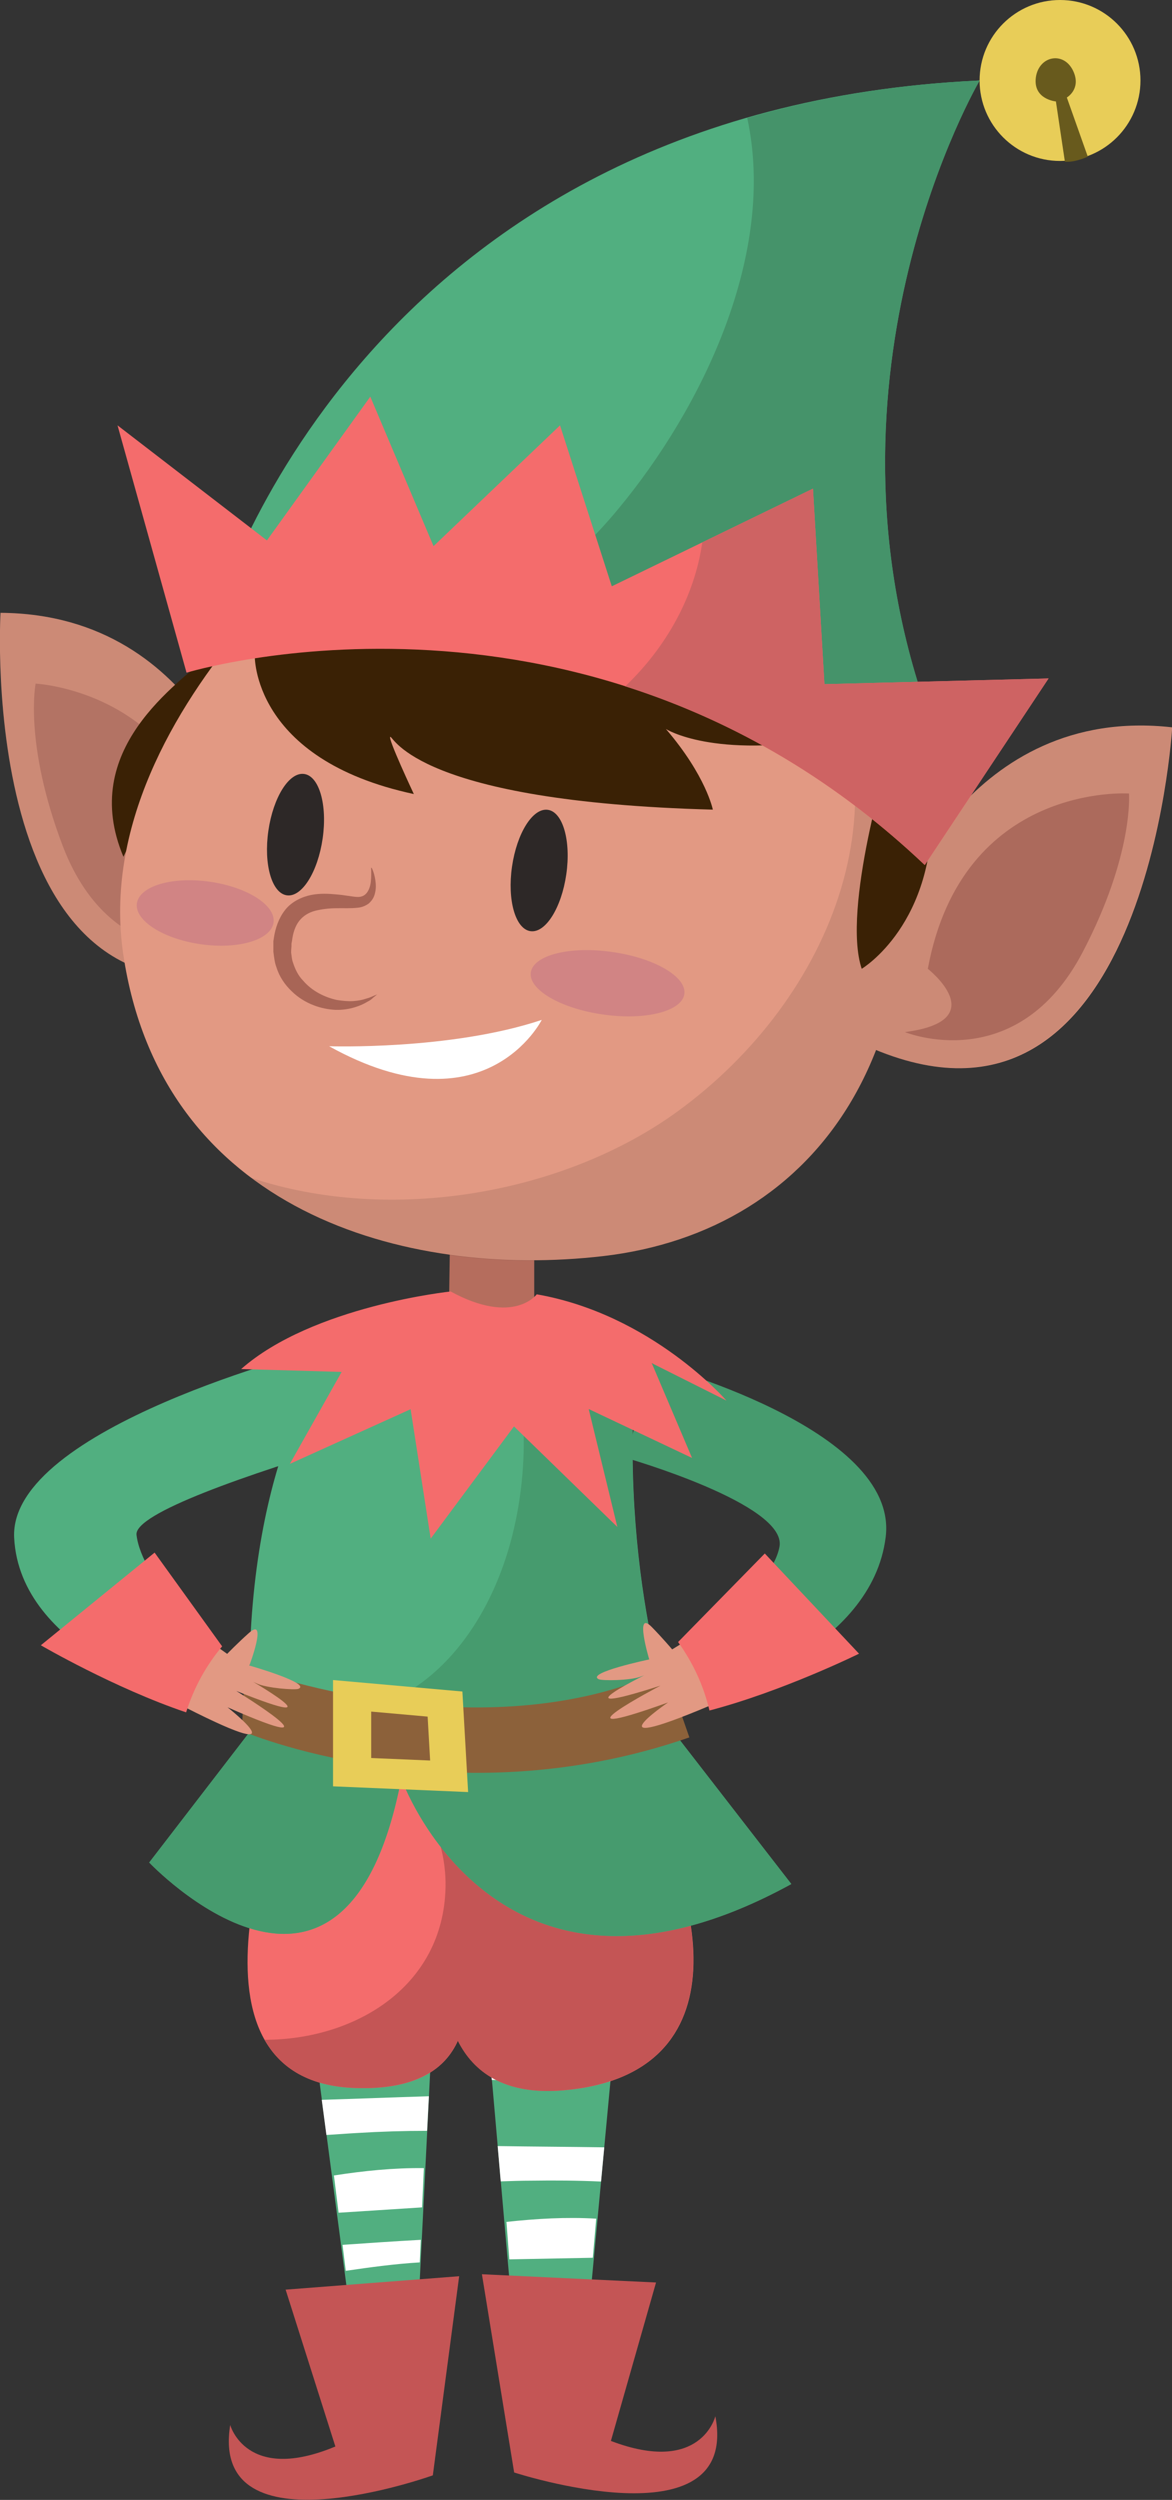 <?xml version="1.0" encoding="UTF-8"?><svg id="b" xmlns="http://www.w3.org/2000/svg" viewBox="0 0 65.42 139.47"><rect x="0" y="0" width="65.42" height="139.47" fill="#333333" stroke="none"/><g id="c"><path d="m17.79,75.29S.48,79.65.79,85.79c.32,6.31,9.17,8.79,9.17,8.79l1.77-2.81s-3.82-3.62-4.11-6.14c-.27-2.39,25-8.67,25-8.67l-14.83-1.67Z" style="fill:#51af80; stroke-width:0px;"/><polygon points="34.75 108.91 32.08 137.38 29.32 137.29 26.59 106.12 34.75 108.91" style="fill:#51af80; stroke-width:0px;"/><path d="m33.73,119.79l-.18,1.92c-1.29-.06-2.58-.07-3.89-.05-.57,0-1.14.02-1.71.04l-.17-1.97c1.98.03,3.97.04,5.95.07Z" style="fill:#fff; stroke-width:0px;"/><path d="m34.39,112.76l-.32,3.36c-2.21-.03-4.41-.04-6.62-.08l-.25-2.92c2.39-.2,4.79-.35,7.19-.36Z" style="fill:#fff; stroke-width:0px;"/><path d="m28.43,126.05l-.16-2.09c1.67-.18,3.34-.28,5.01-.18l-.19,2.18c-1.55.03-3.1.06-4.65.09Z" style="fill:#fff; stroke-width:0px;"/><path d="m28.69,129.3l-.11-1.46c1.45-.03,2.9-.07,4.35-.09l-.11,1.26c-1.38.02-2.75.14-4.13.28Z" style="fill:#fff; stroke-width:0px;"/><polygon points="24.49 106.04 23.06 134.61 20.28 134.64 16.18 103.63 24.49 106.04" style="fill:#51af80; stroke-width:0px;"/><path d="m23.94,116.96l-.1,1.92c-1.3,0-2.6.04-3.9.12-.57.03-1.15.08-1.72.11l-.26-1.96c1.99-.06,3.98-.14,5.98-.2Z" style="fill:#fff; stroke-width:0px;"/><path d="m24.29,109.91l-.17,3.37c-2.22.07-4.43.16-6.64.22l-.39-2.91c2.39-.31,4.79-.57,7.2-.68Z" style="fill:#fff; stroke-width:0px;"/><path d="m18.9,123.45l-.26-2.08c1.67-.26,3.34-.43,5.02-.41l-.1,2.19c-1.56.1-3.11.2-4.67.3Z" style="fill:#fff; stroke-width:0px;"/><path d="m19.3,126.69l-.18-1.45c1.46-.1,2.91-.2,4.37-.28l-.06,1.26c-1.38.08-2.76.27-4.13.47Z" style="fill:#fff; stroke-width:0px;"/><path d="m16.29,98.74s13.87-7.3,18.57-.25c4.7,7.05,6.67,17.27-3.41,18.13-3.28.28-5.01-1.02-5.89-2.77-.7,1.57-2.33,2.76-5.73,2.64-11-.38-3.54-17.76-3.54-17.76Z" style="fill:#f46c6c; stroke-width:0px;"/><path d="m24.87,105.3c.07-3.27-1.88-6.42-4.65-8.25,4.47-1.62,11.54-3.2,14.63,1.44,4.7,7.05,6.67,17.27-3.41,18.13-3.28.28-5.01-1.02-5.89-2.77-.7,1.57-2.33,2.76-5.73,2.64-2.61-.09-4.17-1.14-5.05-2.69,5.03,0,9.98-2.95,10.1-8.51Z" style="fill:#c45555; stroke-width:0px;"/><path d="m36.61,127.34l-9.71-.46,1.8,11.06s12.61,4.11,11.23-3.14c0,0-.79,3.3-5.83,1.38l2.52-8.84Z" style="fill:#c45555; stroke-width:0px;"/><path d="m15.94,127.74l9.69-.75-1.47,11.11s-12.48,4.48-11.31-2.81c0,0,.89,3.28,5.87,1.2l-2.78-8.76Z" style="fill:#c45555; stroke-width:0px;"/><path d="m13.98,96.57l-5.65,7.34s10.95,11.55,14.07-4.69c0,0,5.29,14.92,21.77,5.89l-6.34-8.18-23.86-.36Z" style="fill:#51af80; stroke-width:0px;"/><path d="m17.95,76.38s-4.61,6.08-3.97,20.19l23.86.36s-3.21-8.2-2.4-20.07c0,0-15.88-4.49-17.48-.48Z" style="fill:#51af80; stroke-width:0px;"/><path d="m13.98,96.57l-5.65,7.34s10.95,11.55,14.07-4.69c0,0,5.29,14.92,21.77,5.89l-6.34-8.18-23.86-.36Z" style="fill:#469b6e; stroke-width:0px;"/><path d="m35.43,76.87s-3.22-.91-6.91-1.55c1.17,3.84.82,8.49-.42,11.99-2.17,6.15-7.29,10.08-13.9,7.74-.1-.03-.19-.08-.28-.12,0,.54.02,1.08.05,1.65l23.86.36s-3.21-8.2-2.4-20.07Z" style="fill:#469b6e; stroke-width:0px;"/><path d="m13.5,96.57s11.58,5.01,24.98.36l-1.34-3.85s-8.23,4.93-23.47-.04l-.17,3.53Z" style="fill:#8c613a; stroke-width:0px;"/><path d="m25.81,94.37l-7.22-.64v5.93l7.54.32-.32-5.61Zm-5.09,3.71v-2.59l3.15.28.14,2.45-3.29-.14Z" style="fill:#e8cd58; stroke-width:0px;"/><path d="m36.39,76.06s13.79,3.58,13.05,9.68c-.76,6.28-9.36,8.76-9.36,8.76l-1.57-2.93s4.54-2.78,5-5.28c.44-2.37-8.56-4.95-8.56-4.95l1.44-5.29Z" style="fill:#469b6e; stroke-width:0px;"/><polygon points="25.17 65.64 25.01 76.38 29.82 75.74 29.82 67.4 25.17 65.64" style="fill:#b56d5d; stroke-width:0px;"/><path d="m14.14,46.03S11.49,34.26.03,34.19c0,0-1.47,24.7,14.79,19.68l-.69-7.83Z" style="fill:#e29983; stroke-width:0px;"/><path d="m1.99,38.14s9.31.46,10,11.03c0,0-4,2.43.86,3.65,0,0-6.51,1.81-9.35-5.63-2.18-5.74-1.51-9.06-1.51-9.06Z" style="fill:#c67f6f; stroke-width:0px;"/><path d="m14.14,46.03S11.49,34.26.03,34.19c0,0-1.47,24.7,14.79,19.68l-.69-7.83Z" style="opacity:.1; stroke-width:0px;"/><path d="m12.02,37.05s.87-1.56-.18-.62c-1.97,1.75-7.46,5.4-4.95,11.37l5.13-10.75Z" style="fill:#3a2105; stroke-width:0px;"/><path d="m22.12,26.94s-17.32,12.19-15.24,26.3c2.12,14.32,15.72,18.12,26.78,16.84,11.99-1.39,19.73-11.87,15.88-29.67-3.85-17.8-27.43-13.47-27.43-13.47Z" style="fill:#e29983; stroke-width:0px;"/><path d="m50.03,50.68s4.01-11.39,15.4-10.1c0,0-1.44,24.7-17,17.8l1.6-7.7Z" style="fill:#e29983; stroke-width:0px;"/><path d="m63.02,44.27s-9.3-.64-11.23,9.78c0,0,3.69,2.89-1.28,3.53,0,0,6.26,2.57,9.94-4.49,2.84-5.44,2.57-8.82,2.57-8.82Z" style="fill:#bf7666; stroke-width:0px;"/><path d="m50.54,49.51c.03-2.77-.28-5.81-.99-9.09-2.02-9.35-9.48-12.59-16.11-13.56,4.53,1.41,8.74,4.21,11.23,7.84,6.57,9.53,1.78,21.03-6.84,27.3-6.32,4.6-16.02,6.32-23.85,3.7,5.44,4.1,13.02,5.18,19.68,4.4,7.05-.82,12.62-4.78,15.24-11.52,15.09,6.16,16.52-17.99,16.52-17.99-9.11-1.03-13.5,6.06-14.89,8.93Z" style="opacity:.1; stroke-width:0px;"/><path d="m18.37,58.37s6.78.23,11.87-1.47c0,0-3.16,6.3-11.87,1.47Z" style="fill:#fff; stroke-width:0px;"/><path d="m38.2,55.46c-.14.96-2.17,1.48-4.53,1.14-2.37-.33-4.18-1.39-4.04-2.35.14-.96,2.17-1.48,4.53-1.14,2.37.33,4.18,1.39,4.04,2.35Z" style="fill:#d18484; stroke-width:0px;"/><path d="m15.27,51.47c-.14.96-1.95,1.51-4.06,1.21-2.1-.3-3.7-1.32-3.57-2.28.14-.96,1.95-1.51,4.06-1.21s3.7,1.32,3.57,2.28Z" style="fill:#d18484; stroke-width:0px;"/><path d="m20.76,48.44s.12.22.19.65c.03.22.06.49-.04.82-.05.17-.15.34-.32.49-.17.13-.39.22-.61.24-.44.05-.78.02-1.2.03-.4,0-.81.05-1.18.14-.38.1-.68.29-.9.57-.22.28-.35.68-.4,1.11l-.03.16v.14c-.01.12-.02.25-.02.35.03.18.03.35.1.55.12.37.29.74.57,1.02.51.6,1.24.94,1.89,1.08.33.05.64.08.92.06.28-.02.52-.07.72-.14.2-.05.35-.13.45-.17.11-.04.16-.07.16-.07,0,0-.05.04-.13.11-.09.06-.21.21-.41.3-.19.12-.43.23-.73.32-.3.09-.65.15-1.05.14-.77-.03-1.73-.32-2.46-1.04-.37-.35-.69-.81-.85-1.34-.1-.25-.13-.56-.17-.86,0-.13,0-.24,0-.37,0-.08,0-.08,0-.22l.03-.2c.08-.52.26-1.08.63-1.55.37-.47.95-.73,1.45-.83.51-.1.98-.07,1.41-.03.41.03.84.12,1.13.14.29.02.49-.09.62-.31.13-.21.17-.47.18-.67.03-.41,0-.66,0-.66Z" style="fill:#a86556; stroke-width:0px;"/><path d="m14.22,36.55s-.19,5.81,8.88,7.75c0,0-1.5-3.19-1.31-3.19s1.5,3.62,18,4.06c0,0-.37-1.88-2.62-4.5,0,0,2.62,1.69,9.25.5,0,0-8.25-6.56-18.62-6.5s-13.56,1.88-13.56,1.88Z" style="fill:#3a2105; stroke-width:0px;"/><path d="m49.63,42.07s-2.65,8.62-1.53,11.98c0,0,4.2-2.5,3.91-9.36-.04-1.04-2.09-1.31-2.38-2.62Z" style="fill:#3a2105; stroke-width:0px;"/><path d="m12.02,34.32S20.04,6.09,54.68,4.49c0,0-9.62,16.36-2.89,35.28l-39.78-5.45Z" style="fill:#51af80; stroke-width:0px;"/><path d="m54.68,4.49c-4.83.22-9.13.98-12.97,2.09,1.64,7.56-2.49,16.15-7.22,21.84-2.54,3.06-6.28,6.18-10.19,7.58l27.5,3.77c-6.74-18.93,2.89-35.28,2.89-35.28Z" style="fill:#45936a; stroke-width:0px;"/><path d="m10.41,37.53s22.6-6.91,41.21,10.73l6.91-10.41-12.51.32-.64-10.91-11.23,5.45-2.89-8.98-7.06,6.74-3.53-8.34-5.77,8.02-8.34-6.42,3.85,13.79Z" style="fill:#f46c6c; stroke-width:0px;"/><path d="m46.02,38.17l-.64-10.91-6.18,3c-.43,3.03-2.03,5.87-4.3,8.03,5.47,1.74,11.27,4.8,16.72,9.97l6.91-10.41-12.51.32Z" style="fill:#ce6363; stroke-width:0px;"/><circle cx="59.17" cy="4.49" r="4.49" style="fill:#e8cd58; stroke-width:0px;"/><path d="m59.44,9.01l-.5-3.35s-1.28-.11-1.12-1.34c.17-1.23,1.62-1.5,2.12-.28.39.95-.39,1.4-.39,1.4l1.17,3.3s-.73.34-1.28.28Z" style="fill:#685a1d; stroke-width:0px;"/><path d="m25.17,72.05s-7.7.8-11.71,4.33l5.61.16-2.89,5.13,6.74-3.05,1.12,7.22,4.65-6.26,5.77,5.61-1.6-6.58,5.77,2.73-2.25-5.29,4.17,2.09s-4.17-4.81-10.59-5.93c0,0-1.28,1.76-4.81-.16Z" style="fill:#f46c6c; stroke-width:0px;"/><path d="m39.49,90.81l-1.97,1.21s-.54-.64-1.14-1.25c-.99-1.01-.14,1.81-.14,1.81,0,0-3.53.74-2.83,1.1.19.1,1.78.08,2.35-.14,1.76-.69,2.5,2.16,5.45,1.14-.9-1.14-1.42-2.31-1.72-3.87Z" style="fill:#e29983; stroke-width:0px;"/><path d="m36.37,93.26s-5.75,2.79.5.78c0,0-6.58,3.45.42.94,0,0-4.81,3.27,3.03-.12l-3.97-2.17.02.56Z" style="fill:#e29983; stroke-width:0px;"/><path d="m39.6,95.43c4.09-1.07,8.35-3.17,8.35-3.17l-5.26-5.59-4.84,4.94c.8,1.11,1.41,2.38,1.75,3.81Z" style="fill:#f46c6c; stroke-width:0px;"/><path d="m10.8,90.93l1.88,1.34s.58-.6,1.22-1.17c1.06-.94.02,1.82.02,1.82,0,0,3.47.99,2.74,1.3-.2.08-1.79-.04-2.33-.3-1.71-.81-2.65,1.98-5.52.76.98-1.07,1.58-2.2,1.98-3.75Z" style="fill:#e29983; stroke-width:0px;"/><path d="m13.74,93.6s5.55,3.18-.55.74c0,0,6.32,3.9-.49.91,0,0,4.57,3.6-3.01-.33l4.11-1.88-.06.56Z" style="fill:#e29983; stroke-width:0px;"/><path d="m10.38,95.53c-4-1.35-8.1-3.74-8.1-3.74l6.35-5.17,3.77,5.23c-.88,1.05-1.57,2.28-2.01,3.68Z" style="fill:#f46c6c; stroke-width:0px;"/><path d="m18.01,46.78c-.27,1.87-1.16,3.29-2,3.17-.84-.12-1.3-1.73-1.03-3.6s1.16-3.29,2-3.17c.84.12,1.3,1.73,1.03,3.6Z" style="fill:#2d2827; stroke-width:0px;"/><path d="m31.61,48.78c-.27,1.87-1.16,3.29-2,3.17-.84-.12-1.3-1.73-1.03-3.6s1.16-3.29,2-3.17c.84.12,1.3,1.73,1.03,3.6Z" style="fill:#2d2827; stroke-width:0px;"/></g></svg>